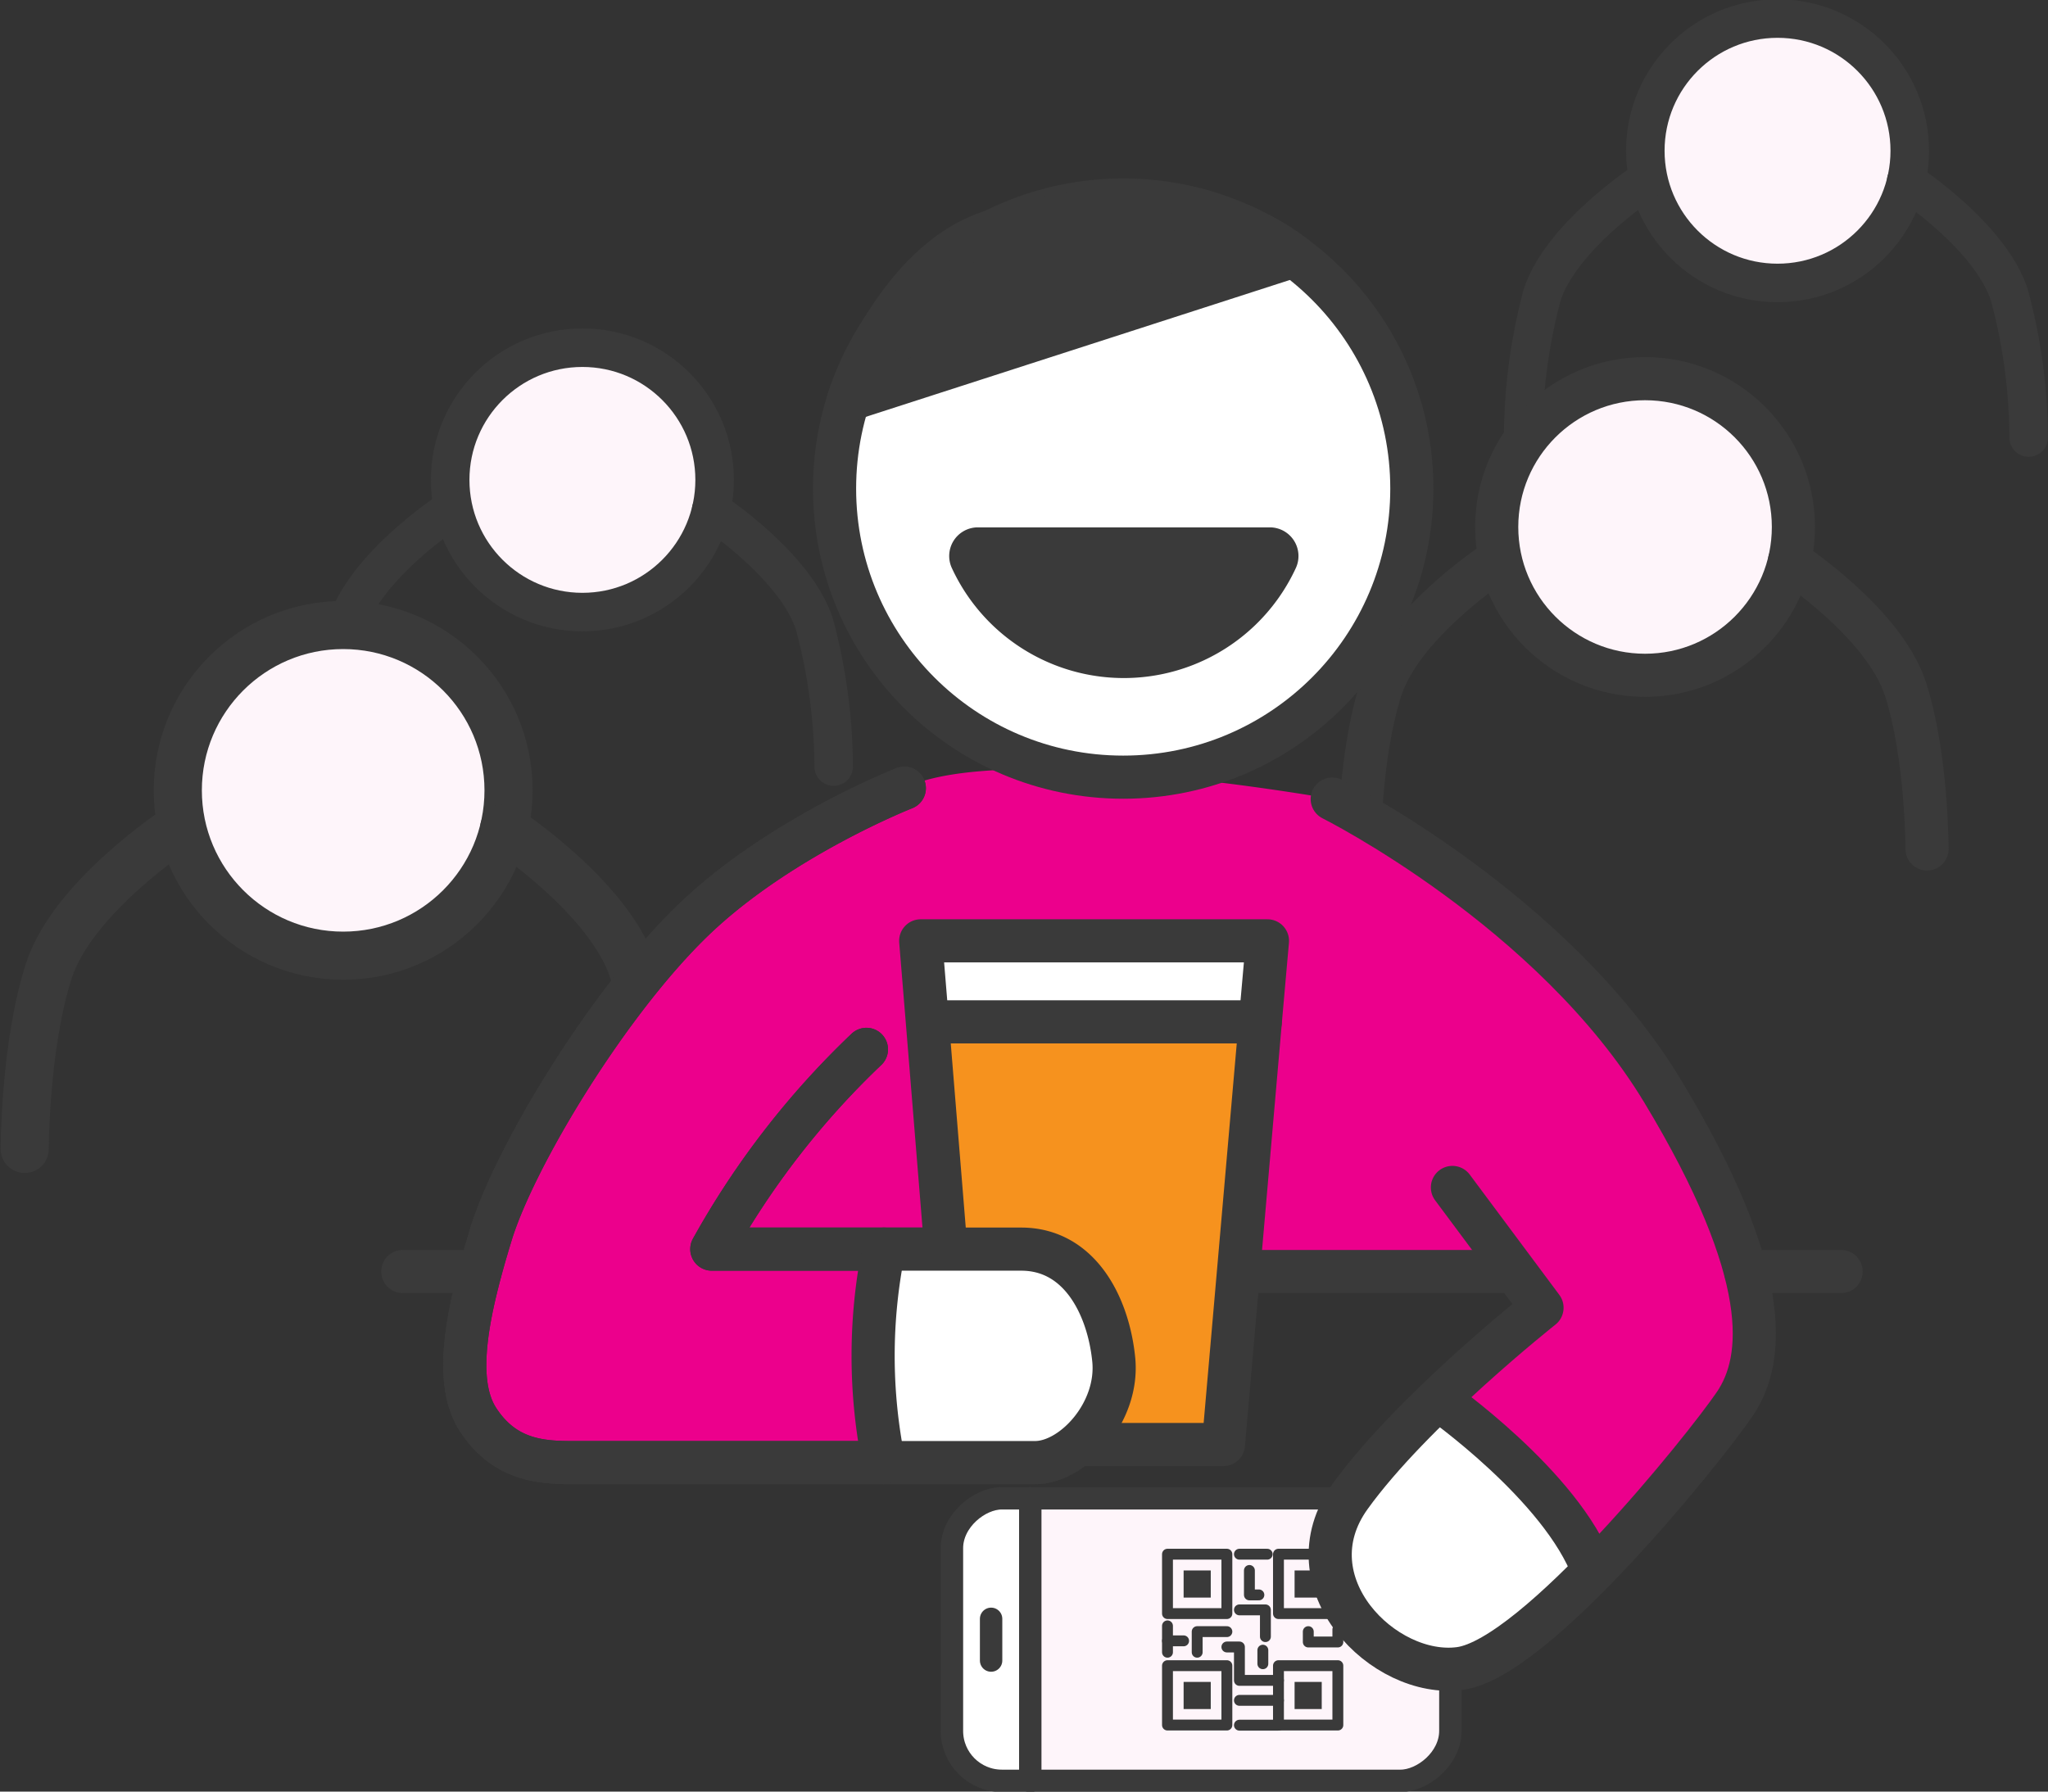 <?xml version="1.0" encoding="utf-8"?>
<svg xmlns="http://www.w3.org/2000/svg" id="Layer_1" data-name="Layer 1" viewBox="0 0 160 140">
  <rect x="0" y="0" width="160" height="140" fill="#333333" stroke="none"/>
  <defs>
    <style>.cls-1,.cls-6{fill:#fef5fa;}.cls-2,.cls-3,.cls-4,.cls-7,.cls-8{fill:none;}.cls-11,.cls-12,.cls-2,.cls-3,.cls-4,.cls-6,.cls-7,.cls-8{stroke:#3a3a3a;stroke-linecap:round;stroke-linejoin:round;}.cls-2{stroke-width:3.01px;}.cls-11,.cls-12,.cls-3{stroke-width:3.37px;}.cls-4{stroke-width:3.76px;}.cls-11,.cls-5{fill:#fff;}.cls-6,.cls-7{stroke-width:1.75px;}.cls-8{stroke-width:0.85px;}.cls-12,.cls-9{fill:#3a3a3a;}.cls-10{fill:#ec008c;}.cls-13{fill:#f6921e;}</style>
  </defs>
  <circle class="cls-1" cx="45.5" cy="37.5" r="10.33"/>
  <circle class="cls-2" cx="45.5" cy="37.5" r="10.33"/>
  <path class="cls-2" d="M55.56,39.86s6.55,4.27,8.06,8.9A43.46,43.46,0,0,1,65.13,59.9"/>
  <path class="cls-2" d="M35.18,39.86s-6.56,4.27-8.06,8.9A43.46,43.46,0,0,0,25.61,59.9"/>
  <circle class="cls-1" cx="138.87" cy="11.78" r="10.33"/>
  <circle class="cls-2" cx="138.87" cy="11.78" r="10.33"/>
  <path class="cls-2" d="M148.92,14.15s6.56,4.27,8.06,8.9a43.41,43.41,0,0,1,1.51,11.14"/>
  <path class="cls-2" d="M128.54,14.15s-6.56,4.27-8.06,8.9A43.41,43.41,0,0,0,119,34.19"/>
  <circle class="cls-1" cx="128.52" cy="41.18" r="11.59"/>
  <circle class="cls-3" cx="128.52" cy="41.18" r="11.59"/>
  <path class="cls-3" d="M139.81,43.83s7.36,4.8,9.05,10,1.69,12.51,1.69,12.51"/>
  <path class="cls-3" d="M116.93,43.83s-7.36,4.8-9.05,10-1.69,12.51-1.69,12.51"/>
  <circle class="cls-1" cx="26.81" cy="61.76" r="12.92"/>
  <circle class="cls-4" cx="26.81" cy="61.76" r="12.92"/>
  <path class="cls-4" d="M39.39,64.72s8.19,5.34,10.08,11.13,1.88,13.93,1.88,13.93"/>
  <path class="cls-4" d="M13.9,64.72S5.7,70.06,3.82,75.85,1.93,89.78,1.93,89.78"/>
  <rect class="cls-1" x="82.8" y="108.66" width="22.08" height="38.94" rx="3.9" transform="translate(-34.29 221.96) rotate(-90)"/>
  <path class="cls-5" d="M70.58,125.07H84.27a4.45,4.45,0,0,1,4.45,4.45v1.67a0,0,0,0,1,0,0H66.13a0,0,0,0,1,0,0v-1.67a4.45,4.45,0,0,1,4.45-4.45Z" transform="translate(-50.7 205.56) rotate(-90)"/>
  <line class="cls-6" x1="80.49" y1="117.09" x2="80.49" y2="139.17"/>
  <rect class="cls-7" x="82.8" y="108.66" width="22.08" height="38.94" rx="3.9" transform="translate(-34.29 221.96) rotate(-90)"/>
  <line class="cls-7" x1="77.43" y1="129.76" x2="77.43" y2="126.5"/>
  <rect class="cls-8" x="91.21" y="130.16" width="4.64" height="4.64"/>
  <rect class="cls-9" x="92.47" y="131.43" width="2.12" height="2.12"/>
  <rect class="cls-8" x="91.21" y="121.45" width="4.64" height="4.64"/>
  <rect class="cls-9" x="92.47" y="122.72" width="2.12" height="2.12"/>
  <rect class="cls-8" x="99.88" y="121.45" width="4.64" height="4.64"/>
  <rect class="cls-9" x="101.14" y="122.72" width="2.12" height="2.12"/>
  <rect class="cls-8" x="99.88" y="130.16" width="4.64" height="4.64"/>
  <rect class="cls-9" x="101.14" y="131.43" width="2.12" height="2.12"/>
  <line class="cls-8" x1="91.21" y1="127.05" x2="91.21" y2="129.11"/>
  <line class="cls-8" x1="96.83" y1="121.45" x2="99" y2="121.45"/>
  <line class="cls-8" x1="92.47" y1="128.22" x2="91.21" y2="128.22"/>
  <line class="cls-8" x1="96.83" y1="134.81" x2="99.88" y2="134.81"/>
  <line class="cls-8" x1="96.83" y1="132.87" x2="99.88" y2="132.87"/>
  <polyline class="cls-8" points="99.88 131.31 96.83 131.31 96.83 128.7 95.85 128.7"/>
  <polyline class="cls-8" points="95.85 127.5 93.53 127.5 93.53 129.11"/>
  <polyline class="cls-8" points="97.61 122.72 97.61 124.63 98.35 124.63"/>
  <polyline class="cls-8" points="96.83 125.8 98.86 125.8 98.86 127.89"/>
  <line class="cls-8" x1="98.66" y1="128.95" x2="98.66" y2="130.01"/>
  <polyline class="cls-8" points="102.21 127.5 102.21 128.31 104.52 128.31 104.52 127.33"/>
  <path class="cls-10" d="M57.42,82.8,51.11,99.62l67-.62,2.37,3.19s-10.2,8-15,14.76,2.68,14.23,8.59,13.43,19.06-17.18,21.47-20.67,3-10.2-5.63-24.43-25.82-22.84-25.82-22.84-25.82-4.63-33.43-.85c0,0-9.74,3.82-16.45,10.27s-14,18.56-15.84,24.58-3,11.45-1,14.51,4.73,3.34,7.23,3.34H80.87c2.94,0,6.56-3.9,6.14-8.06s-2.64-8.62-7.23-8.62H55.61A65.31,65.31,0,0,1,67.69,82"/>
  <path class="cls-5" d="M69.85,97.61a23.34,23.34,0,0,0-.8,10.41l.8,6.27s10.62,1.06,12.69-.38,5.45-4.45,4.15-9.61-4.21-6.69-8.79-6.69Z"/>
  <path class="cls-5" d="M112.35,110.71s-11.19,7.49-7.51,14.37,8.47,6.31,11.07,4.68a92.49,92.49,0,0,0,7.73-6.17s-1.12-5-3.65-7.54A42.8,42.8,0,0,0,112.35,110.71Z"/>
  <circle class="cls-11" cx="87.75" cy="38.18" r="22.55"/>
  <path class="cls-3" d="M104.08,62.44s17.23,8.61,25.82,22.84,8,20.94,5.63,24.43S120,129.57,114.06,130.38s-13.42-6.71-8.59-13.43,15-14.76,15-14.76l-7-9.4"/>
  <path class="cls-3" d="M70.65,61.59S60.91,65.41,54.2,71.86s-14,18.56-15.84,24.58-3,11.45-1,14.51,4.73,3.34,7.23,3.34H80.87c2.94,0,6.56-3.9,6.14-8.06s-2.64-8.62-7.23-8.62H55.61A65.31,65.31,0,0,1,67.69,82"/>
  <path class="cls-12" d="M101.1,20,66.29,31.24S70,20.34,77.56,18.06,94.2,14.72,101.1,20Z"/>
  <path class="cls-9" d="M76.35,41.21a2.24,2.24,0,0,0-2,3.15,14.8,14.8,0,0,0,26.9,0,2.24,2.24,0,0,0-2-3.15Z"/>
  <path class="cls-3" d="M112.35,109.33s9.67,6.77,12.12,13.43"/>
  <line class="cls-11" x1="31.47" y1="99.36" x2="37.5" y2="99.36"/>
  <line class="cls-11" x1="84.1" y1="99.36" x2="118.13" y2="99.36"/>
  <line class="cls-11" x1="136.38" y1="99.36" x2="143.84" y2="99.36"/>
  <polygon class="cls-5" points="99.02 73.52 71.93 73.52 72.45 79.85 98.46 79.85 99.02 73.52"/>
  <polygon class="cls-13" points="72.45 79.85 75.14 112.88 95.58 112.88 98.46 79.85 72.45 79.85"/>
  <polygon class="cls-3" points="71.93 73.52 72.45 79.85 75.14 112.88 95.58 112.88 98.46 79.85 99.02 73.52 71.93 73.52"/>
  <line class="cls-3" x1="73.21" y1="79.85" x2="98.46" y2="79.85"/>
  <path class="cls-5" d="M69.85,97.61a23.34,23.34,0,0,0-.8,10.41l.8,6.27s10.62,1.06,12.69-.38,5.45-4.45,4.15-9.61-4.21-6.69-8.79-6.69Z"/>
  <path class="cls-3" d="M70.65,61.59S60.91,65.41,54.2,71.86s-14,18.56-15.84,24.58-3,11.45-1,14.51,4.73,3.34,7.23,3.34H80.87c2.94,0,6.56-3.9,6.14-8.06s-2.64-8.62-7.23-8.62H55.61A65.31,65.31,0,0,1,67.69,82"/>
  <path class="cls-3" d="M69.05,97.61a41.93,41.93,0,0,0,0,16.68"/>
</svg>